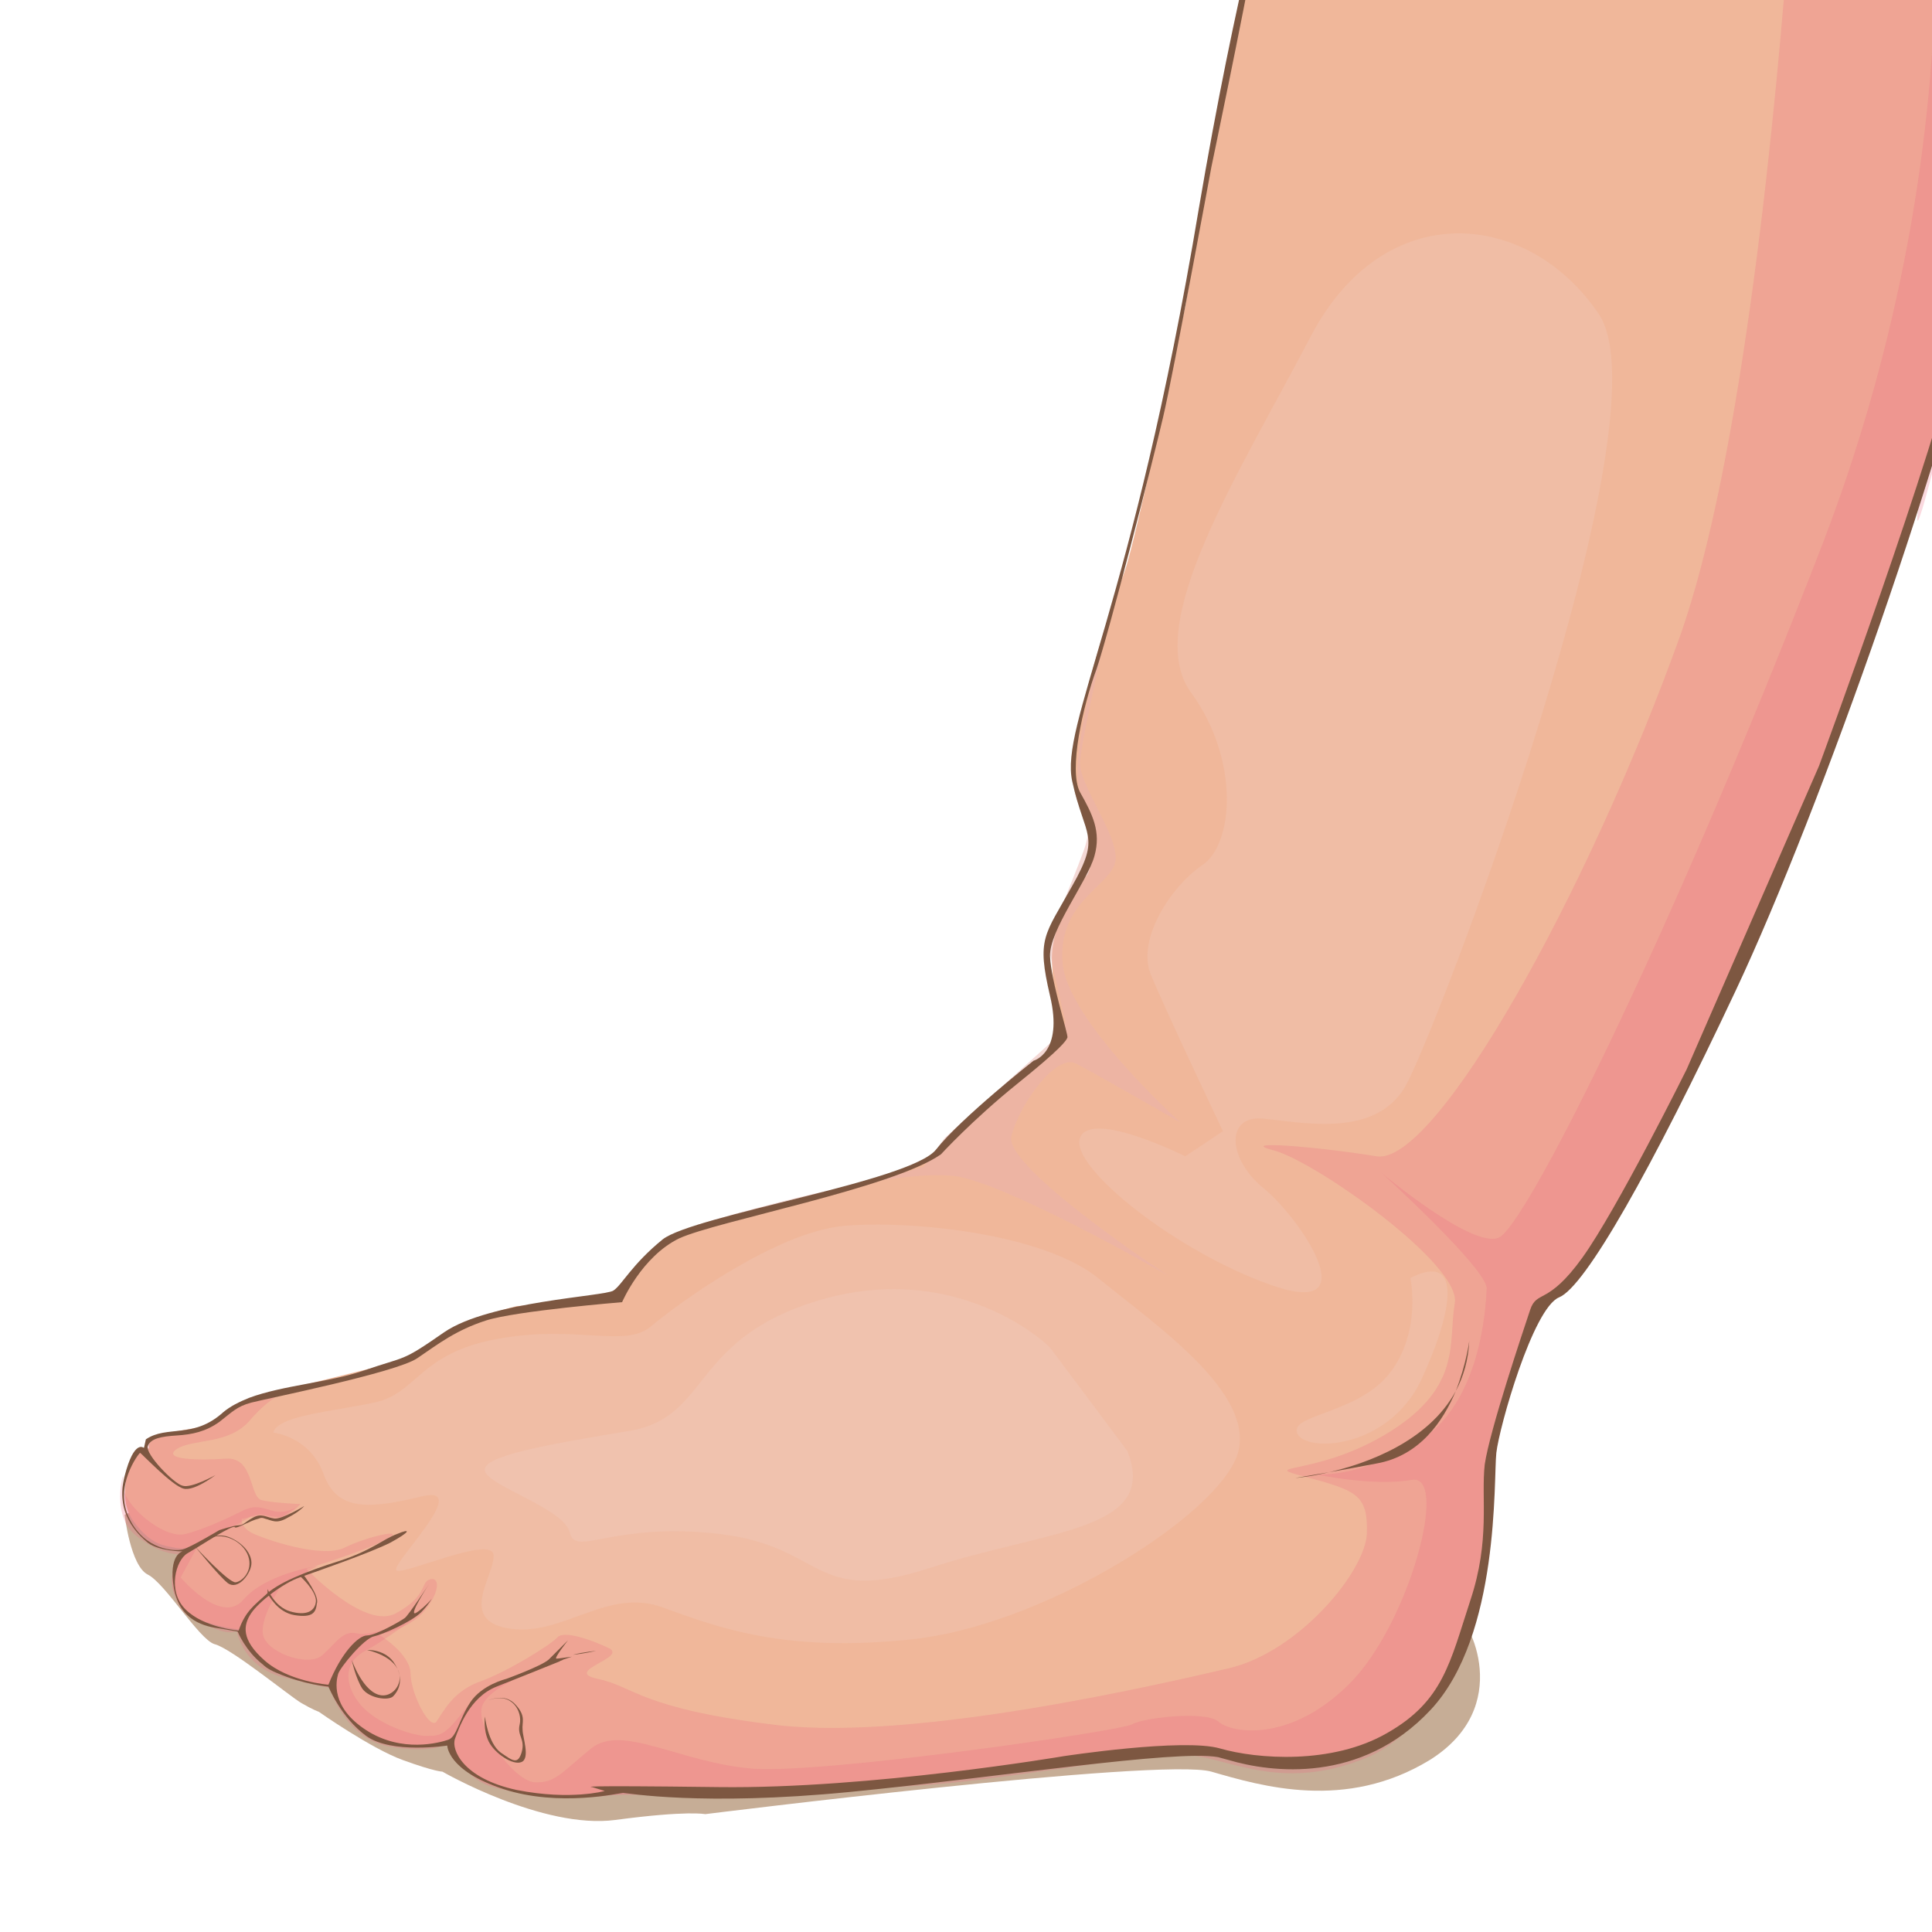 <?xml version="1.0" encoding="utf-8"?>
<!-- Generator: Adobe Illustrator 24.2.1, SVG Export Plug-In . SVG Version: 6.00 Build 0)  -->
<svg version="1.1" id="Layer_1" xmlns="http://www.w3.org/2000/svg" xmlns:xlink="http://www.w3.org/1999/xlink" x="0px" y="0px"
	 viewBox="0 0 200 200" style="enable-background:new 0 0 200 200;" xml:space="preserve">
<style type="text/css">
	.st0{opacity:0.47;}
	.st1{fill:#855020;}
	.st2{fill:#F0B79A;}
	.st3{opacity:0.26;}
	.st4{fill:#EA6C82;}
	.st5{opacity:0.5;}
	.st6{fill:#EAB1AC;}
	.st7{opacity:0.2;}
	.st8{fill:#F0D5D1;}
	.st9{fill:#7D5741;}
	.st10{fill:#F1C9A1;}
	.st11{fill:#C82153;}
	.st12{fill:#0C5179;}
	.st13{fill:#D3AB83;}
	.st14{fill:#D3AC84;}
	.st15{fill:#10A0C7;}
	.st16{fill:#D2AB83;}
	.st17{fill:#D1AC85;}
	.st18{fill:#D1AC84;}
	.st19{fill:#D0AC84;}
	.st20{fill:#D2AC84;}
	.st21{fill:#F0EFEF;}
	.st22{fill:#F0ECED;}
	.st23{fill:#0D0A0B;}
	.st24{fill:#F6B2B9;}
	.st25{fill:#539ED6;}
	.st26{fill:#F16470;}
	.st27{fill:#FDE078;}
	.st28{fill:#519DD6;}
	.st29{fill:#EE4A58;}
	.st30{fill:#F9CD5B;}
	.st31{fill:#4688C7;}
	.st32{fill:#B6D7F1;}
	.st33{fill:#96CDEE;}
	.st34{fill:#B4D5EE;}
	.st35{fill:#F0959E;}
	.st36{fill:#0D0B04;}
	.st37{fill:#191608;}
	.st38{fill:#0D0B09;}
	.st39{fill:#F1D0A5;}
	.st40{fill:#EFBA87;}
	.st41{fill:#090706;}
	.st42{fill:#0F0C0A;}
	.st43{fill:#F6F4F4;}
	.st44{fill:#0E0C08;}
	.st45{fill:#0D0B07;}
	.st46{fill:#0F0A06;}
	.st47{fill:#EAE3E0;}
	.st48{fill:#ECE5E2;}
	.st49{fill:#D84854;}
	.st50{fill:#3C3A3A;}
	.st51{fill:#070605;}
	.st52{fill:#0C0B0B;}
	.st53{fill:#F5CBA9;}
	.st54{fill:#E8EDF0;}
	.st55{fill:#EC6E6D;}
	.st56{fill:#61B8D1;}
	.st57{fill:#EFC5A4;}
	.st58{fill:#EAA72E;}
	.st59{fill:#F8B233;}
	.st60{fill:#61B7CF;}
	.st61{fill:#E8433E;}
	.st62{fill:#0E0A07;}
	.st63{fill:#BA2426;}
	.st64{fill:#FBCCCC;}
	.st65{fill:#EF5282;}
	.st66{fill:#FACBCC;}
	.st67{fill:#F58F97;}
	.st68{fill:#F59097;}
	.st69{fill:#F59198;}
	.st70{fill:#CE346F;}
	.st71{fill:#CE3570;}
	.st72{fill:#CE356F;}
	.st73{fill:#FEF6F6;}
	.st74{fill:#403731;}
	.st75{fill:#F9C3B9;}
	.st76{fill:#F6B5AD;}
	.st77{fill:#FAC4BA;}
	.st78{fill:#CBAACF;}
	.st79{fill:#894787;}
	.st80{fill:#83397D;}
	.st81{fill:#F4B4AC;}
	.st82{fill:#752D72;}
	.st83{fill:#672566;}
	.st84{fill:#5A205C;}
	.st85{fill:#CBAACE;}
	.st86{fill:#CAA9CD;}
</style>
<g>
	<g class="st0">
		<path class="st1" d="M150.7,167c-1.4-0.6-128.2-14.1-128.2-14.1l-9.6,3.9c0,0,0.6,5.3,2.4,6.2c1.8,0.9,5.3,6.7,6.9,7.2
			c1.7,0.4,7.8,5.4,9,6.1c1.2,0.7,1.8,0.9,1.8,0.9s5.4,3.8,8.7,5c3.3,1.2,4.1,1.2,4.1,1.2s10.4,6,17.9,5s9.3-0.6,9.3-0.6
			s47.2-5.9,52.4-4.4s13.9,4.1,22.6-1.2C156.8,176.7,152.1,167.6,150.7,167z"/>
	</g>
	<g>
		<path class="st2" d="M210.6-3.1l-75.8-19.3c-1.4,3.9-3,9-4.4,14.8c-3.6,14.8-7.7,39.3-7.7,39.3s-5.2,24.7-6.3,27.5
			c-1.1,2.9-7.1,19.8-4.7,24c2.4,4.2,0.9,7.3,0.9,7.3s-3.9,4.4-3.7,9.1c0.2,4.7,1,7.7,1,7.7l-2.9,3.5l-9,7.1l-1,1.8
			c0,0-8.2,3.2-11,3.9c-2.9,0.8-8.3,2.2-8.3,2.2s-8.4,1.6-10.4,3.8c-2,2.2-3.2,5-3.2,5l-10.6,0.6c0,0-5.1,1.2-7.9,3.2
			c-2.8,2.1-5.4,2.8-5.4,2.8l-11.7,2.9c0,0-3.2,0.5-4.7,2c-1.5,1.5-4,1.8-4,1.8s-3.9,0.6-4.1,1c-0.2,0.4-0.3,0.7-0.3,0.7l0,0.4
			c0,0-0.4-0.7-1.3,0.6c-0.9,1.2-2,4.6-0.2,7c1.8,2.4,3.2,2.4,4.1,2.6c0.8,0.2,1.7,0,1.7,0S18,161.1,18,162c0,0.8-0.5,4.5,2.1,5.5
			c2.6,1,4.3,1.1,4.7,1.2c0.4,0.1,0.6,2.9,3.6,4.3c3,1.4,5.9,1.6,5.9,1.6s1.6,4.6,4.7,5.6c3.1,1,7,0.4,7.5,0.2c0,0,0.6,3,4.4,4.4
			c3.8,1.4,7.3,1.1,7.3,1.1s6.4-0.5,6.7-0.4c0.3,0.1,15.6,0,27.6-1.1c12.1-1,19.1-2.2,19.1-2.2s13.3-1.6,16.1-0.8
			c2.8,0.9,5,0.6,9,0.4c4-0.2,6.8-1.3,10.7-5.1c3.9-3.8,5.4-10,6.1-16.1c0.7-6.1,0.7-9.8,0.7-9.8l4.8-15.3c0,0,3.5-2.3,8.5-10.1
			s16.1-33.2,16.1-33.2l7.4-18.8l6.2-18.2c0,0,0.7,0.2,5.9-19.9c5.1-20.1,4.2-23.1,4.2-23.1L210.6-3.1z"/>
	</g>
	<g class="st3">
		<path class="st4" d="M211.5-2.9l-26.1-6.6c-1.5,20.9-5,57.1-11.5,75.4c-9.6,26.7-25.3,54.8-31.4,53.8s-14.8-1.7-10.6-0.6
			c4.2,1.1,19.4,11.8,18.7,15.8c-0.7,4,0.8,8.6-6.7,13.3c-7.5,4.7-14,3.3-8.7,4.7s6.4,1.9,6.3,5.8c-0.1,3.9-7,12.3-14.3,14
			c-7.3,1.7-32.3,7.5-46.6,5.9c-14.3-1.7-14.9-4-18.7-4.8c-3.8-0.8,3.2-2.2,1.1-3.2c-2.1-1-4.7-1.8-5.3-1.1
			c-0.6,0.7-4.9,3.4-7.8,4.5c-3,1-4,3.2-4.7,4.2c-0.7,1-2.7-2.9-2.7-5c-0.1-2.1-3.3-4-3.3-4s3.2-0.5,4.8-2.5c1.6-2,1.5-3.5,0.5-3.2
			c-1,0.3-0.2,1.7-3.5,3.5c-3.2,1.8-9.3-4.6-9.3-4.6s5.7-1.7,8.2-3c2.5-1.3-1.8-0.4-4.2,0.8c-2.4,1.2-8.4-0.9-9.6-1.5
			c-1.2-0.6-1.2-1.6-1-1.5c0.2,0.1,1.6-0.6,2.1-0.4c0.6,0.1,1.4,0.3,2.1,0.2s1.8-1.3,1.8-1.3s-2.7-0.1-4-0.4
			c-1.3-0.3-0.8-4.5-3.7-4.3c-2.9,0.2-6.7,0.1-5.1-1c1.7-1.1,5.4-0.4,7.6-3c2.2-2.6,4.1-3.1,4.1-3.1s-5.8,1.4-5.9,1.6
			c-0.2,0.2-2,1.8-2.9,2.3c-1,0.5-4.5,0.9-4.5,0.9s-1.6-0.1-1.6,0.7c-0.1,0.8-0.1,0.8-0.1,0.8s-1.1-0.4-1.4,0.7s-1.9,4.6,0.1,7.2
			c2,2.6,5.2,2.5,5.2,2.5s-1.6,2-0.9,4.2c0.7,2.2,1.9,2.9,4.1,3.5c2.2,0.6,3,0.7,3,0.7s0.6,2.7,3.5,4.1c2.9,1.4,5.7,1.6,5.7,1.6
			s1.2,3.6,4.3,5.3c3.1,1.7,7.7,0.4,7.7,0.4s0.8,3.6,5.9,4.8c5.1,1.2,7.7,0.6,7.7,0.6l15.8,0l23.7-2.2c0,0,24.1-2.5,26.2-2
			c2.1,0.5,11.3,3.2,17.4-1.3c6.1-4.4,8-8,8.9-11.3c0.9-3.4,2.1-7.2,1.9-12.7c-0.3-5.4,0.8-8.6,0.8-8.6l4.7-12.7
			c0,0,4.4-2.8,9.2-11.6c4.8-8.8,10.7-21.5,10.7-21.5l6.8-16.1l7.7-20.6L199,50c0,0-3.3,18.2,6.6-24C209,11.2,210.7,2.5,211.5-2.9z"
			/>
	</g>
	<g class="st5">
		<path class="st6" d="M104.7,117.6c0.8-3.2,4.6-8.6,6.7-7.5c2.1,1.1,10.8,6.1,10.8,6.1s-11.7-10.5-12.2-16.5
			c-0.5-5.9,4.2-7.7,5.3-10c1.2-2.3-3.5-8.1-3.5-10.7c0.1-2.6,3.7-17.8,3.7-17.8s-4.9,16.3-3.8,20.4c1.2,4.1,1,4.6,0.7,5.8
			s-4,10.1-4,10.1l1.9,8.3l-0.6,1.3l-11.9,10.7l-2.2,3l-5.6,1.6c4-0.7,7.6-1,9.7-0.5c6.4,1.6,21.3,10.2,21.3,10.2
			S103.8,120.8,104.7,117.6z"/>
		<path class="st6" d="M71.4,127.6l18.7-5.2c-8.2,1.4-17.9,4.4-17.9,4.4L71.4,127.6z"/>
	</g>
	<g class="st3">
		<path class="st4" d="M211.2-3l-10.8-2.7c0,13.8-1.9,36.5-11.8,62.2c-16.3,42.1-30.7,70.3-33.4,71.6c-2.7,1.3-12.2-6.7-12.2-6.7
			s11,10,10.9,12c-0.1,2-0.6,11.8-7,15.8c-6.4,4-10.8,3.4-10.8,3.4s6,1.3,10,0.6c4-0.8-0.2,14.9-6.4,21.1
			c-6.2,6.2-12.3,5.1-13.6,3.9c-1.3-1.1-7.7-0.4-8.9,0.3c-1.2,0.7-31.6,5.1-39.2,4.6c-7.6-0.6-13.6-4.7-16.8-2.1
			c-3.2,2.6-3.7,3.6-5.9,3.5c-2.2-0.2-6.4-6-5.3-8.1c1.1-2.1,5.7-3.5,5.7-3.5s-5.7,1.5-7.6,4.1c-2,2.6-2.5,2.7-3.8,2.7
			c-1.3,0.1-5.5-1.2-7.2-3.5c-1.7-2.3-1.2-4.3,0.7-5.3c1.9-1,5.1-3.4,5.1-3.4s-4.4,2-5.9,1.6c-1.5-0.4-2.2,1-3.7,2.3
			c-1.5,1.2-5.9-0.4-6.1-2.3c-0.2-1.9,1.9-4.9,1.9-4.9l3.8-2.1c0,0-5.4,0.8-7.7,3.5c-2.3,2.7-6.5-2.3-6.5-2.3l1.8-3.3l5.5-3l2.7,0.4
			l2-1.4c-0.5,0.3-1.4,0.7-2.5,0.4c-1.5-0.5-2.1-0.5-3.1,0c-1,0.5-3.6,1.8-5.9,2.4c-2.3,0.6-6.9-3.3-6.5-5.5
			c0.4-2.1-1.5,3.3,1.3,5.6s4.9,2,4.9,2s-1.7,1.5-0.9,4c0.8,2.5,1.7,2.5,3.8,3.5c2.1,1,2.7,0.4,2.7,0.4s0.6,3.9,5.1,4.9
			c4.5,1,4.5,1,4.5,1s1.6,5.3,6.2,6.1c4.6,0.8,6-0.3,6-0.3s1.7,3.5,4.4,4.4c2.7,0.9,8.4,1.3,11.1,1.1c2.7-0.3,2.9-0.3,2.9-0.3
			s23.3-0.1,33.4-1.1c10-1,21.8-3.4,25.8-2.8c4,0.6,9.4,3.6,17.7,0.1c8.3-3.5,11.5-16.8,11.5-16.8l1.7-16.1l4.4-13.7
			c0,0,3.2-1.9,8.1-9.6s15.1-31,15.1-31L195,62.9l7.6-24.4l4.1-20.7L211.2-3z"/>
	</g>
	<g class="st7">
		<path class="st8" d="M135.7,34.8c-7.6,14.5-17.5,29.9-12.4,36.9c5.1,7,4.4,15.8,1.1,17.9c-3.2,2.2-6.7,7.6-5.3,11.2
			c1.5,3.7,7.5,16.3,7.5,16.3l-3.9,2.6c0,0-9.8-4.9-10.9-1.9c-1.1,3,10.1,11.9,20,15.3c9.9,3.4,2.7-7.1-1-10.1c-3.7-3-4-7.6,0-7.2
			c4.1,0.4,11.4,2,14.6-3.2c3.1-5.2,27.5-69.2,20.1-80.1C158.2,21.7,143.3,20.3,135.7,34.8z"/>
	</g>
	<g class="st7">
		<path class="st8" d="M146,132.3c0,0,1.2,5.5-2.1,9.8c-3.3,4.3-10.5,4.3-9.6,6.3c0.9,2,9.4,1.6,12.8-5.5
			C150.4,135.8,151.5,129.5,146,132.3z"/>
	</g>
	<g class="st7">
		<path class="st8" d="M113.8,132.4c-5.7-4.7-19.4-6.1-26.4-5.5c-7,0.6-17.3,8.1-20,10.4c-2.7,2.3-7.7-0.2-15.9,1.3
			c-8.2,1.5-8.3,5.7-12.8,6.6c-3.3,0.7-7.2,1.1-9.2,2c-0.6,0.3-1.1,0.6-1.2,1.1c0,0,3.8,0.4,5.2,4.3c1.4,3.9,4.8,3.6,10.2,2.3
			c5.4-1.3-3.7,7.4-2.6,7.7c1.1,0.3,9.9-3.7,10-1.6c0.1,2.1-3.8,6.8,1.7,7.6c5.5,0.8,10.1-4.3,15.8-2.2c5.8,2.1,12.6,4.7,25.8,3.3
			c13.2-1.4,30.3-12,33.4-18.4C131,144.8,119.5,137.1,113.8,132.4z"/>
	</g>
	<g class="st7">
		<path class="st8" d="M108.7,139.5c0,0-0.3-0.3-0.9-0.8c-2.6-2.1-10.8-7.4-22.3-4.3c-14.1,3.9-11.8,12.2-20.2,13.7
			c-8.4,1.4-15.6,2.6-15.1,4.2c0.5,1.6,8.3,3.9,8.8,6.4c0.6,2.5,4.5-1.2,15.5,0.1c11,1.3,9.5,7.5,21.8,3.5s23.7-3.8,20.4-12.1
			L108.7,139.5z"/>
	</g>
	<g>
		<path class="st9" d="M61.7,170.9c0,0-1.2,0.1-2.4,0.4C60.4,171.2,61.7,170.9,61.7,170.9z"/>
	</g>
	<g>
		<path class="st9" d="M211.3-3l-1-0.3c-2.1,11.6-5.6,29.9-7.3,37.8c-2.6,12.1-14.7,44.8-14.7,44.8l-13.7,31.4
			c0,0-7.2,14.5-10.8,19.5c-3.6,5-4.7,3.3-5.4,5.4c-0.7,2.1-4.2,12.5-4.7,16c-0.4,3.5,0.6,7.8-1.5,14.1c-2.1,6.4-2.8,10.4-8.6,13.7
			c-5.7,3.3-13.5,2.7-17.3,1.6c-3.8-1.1-16.2,0.8-16.2,0.8s-20,3.4-35.7,3.2S61.3,185,61.3,185l1.3,0.4c0,0-3.5,1-9.1-0.1
			c-5.6-1.2-6.8-4.2-6.4-5.3c0.4-1.1,1.5-4.3,4.3-5.4c2.8-1.1,5-2,6.5-2.6c0.1-0.1,0.3-0.1,0.4-0.2c0.3-0.1,0.6-0.2,0.9-0.3
			c-0.8,0.1-1.4,0.2-1.6,0.2c-0.3,0,1.2-1.9,1.2-1.9s-1.3,1.3-2,2c-0.8,0.7-4.4,2-4.4,2s-2.5,0.6-3.7,2.4c-1.2,1.8-1.4,3.6-2.3,3.9
			c-0.9,0.3-4.8,1.4-8.5-1c-3.7-2.4-3.1-5.1-2.9-5.8c0.2-0.7,2.7-3.7,3.7-3.9c0.9-0.2,3.9-1.5,4.9-2.5c0.4-0.4,0.8-0.9,1.1-1.4
			c-0.5,0.6-1.3,1.3-1.7,1.5c-0.7,0.2,1.4-3,1.4-3s-2.1,3.2-2.5,3.5c-0.4,0.3-3,1.8-3.9,1.8c-0.9,0-2.7,1.8-4,5.1
			c0,0-4.1-0.3-6.6-2.5s-2.2-3.7-1.4-4.9c0.8-1.2,3.3-3.1,5-3.7s7.2-2.5,9.4-3.6c2.2-1.2,2.1-1.5,0.7-0.9c-1.4,0.5-2.6,1.7-6,2.8
			c-3.5,1.1-6.4,2.3-7.6,3.5c-1.2,1.1-2.1,1.7-2.8,3.7c0,0-3.6-0.3-5.5-2.2c-1.9-1.9-1-5.1,0.2-5.8c0.9-0.5,3-1.9,4.2-2.5
			c0.4-0.2,0.7-0.3,0.7-0.2c0.2,0.2,1.6-0.7,2.5-0.9c0.2-0.1,0.4-0.1,0.6,0c0.8,0.2,1.2,0.6,2.4-0.1c1.2-0.6,1.7-1.2,1.7-1.2
			s-2.3,1.4-3.1,1.3c-0.8-0.1-1.3-0.6-2.2-0.1c-0.9,0.5-1,0.8-1.5,0.8c-0.5,0-2,0.5-2,0.5s-3,1.8-3.8,2c-0.8,0.2-3.9,0.1-5.5-3.2
			c-1.7-3.3,1-6.8,1.1-6.8c0.1,0,3.3,3.4,4.5,3.7c1.1,0.3,3.3-1.4,3.3-1.4s-2.5,1.4-3.4,1.1c-0.9-0.2-3.9-3.3-3.6-4.1
			c0.3-0.8,1.4-1,3-1.1c1.6-0.1,3-0.4,4.4-1.4c1.3-1,1.8-1.6,3.3-2c1.5-0.4,15-3.1,17.2-4.6c2.2-1.5,4-2.9,7.1-3.9
			c3.1-1,14.1-1.9,14.1-1.9s2-4.7,5.9-6.6c3.9-1.8,22.1-5.2,27.1-8.7c0,0,3.3-3.6,7.9-7.3c4.6-3.7,5.1-4.5,5.2-4.8
			c0.1-0.3-1.7-5.8-1.8-8.4c-0.1-2.7,3.9-7.8,4.6-10.4c0.7-2.5-0.2-4.3-1.5-6.6c-1.2-2.3,0.3-8.9,1.7-12.7
			c1.3-3.8,5.8-21.4,6.9-26.1c1.1-4.7,5-25.9,5-25.9s3.3-15.8,4.5-22.5c0.7-3.8,2.9-11.2,4.9-17.3l-0.6-0.2
			c-2.6,8.1-6.3,22-10.1,44.3C117.2,63,109.7,75,111,80.9c1.3,5.9,3,5.5,0,10.8c-2.9,5.2-3.7,5.4-2.3,11.4c1.4,5.9-1.7,6.7-1.7,6.7
			s-7.5,5.9-10.1,9.2c-2.6,3.3-25.1,6.8-28.3,9.3c-3.2,2.6-4.2,4.7-5.1,5.3c-0.9,0.6-12.8,1.1-17.5,4.3c-4.6,3.2-3.8,2.4-8.4,4
			c-3.5,1.2-8.3,1.5-11.8,2.8c-1,0.4-2,0.9-2.7,1.5c-3.1,2.8-5.8,1.3-8,2.8l-0.2,0.9c0,0-1-1-2,2.9c-1,3.8,1.3,6,2.4,6.9
			c1.2,0.9,3.6,0.9,3.6,0.9s-1.5,0.3-0.9,3.8c0.6,3.4,3.2,4,4.9,4.2c1.7,0.3,1.7,0.3,1.7,0.3s0.8,2,2.6,3.4c0.4,0.4,1,0.7,1.5,0.9
			c2.8,1.2,5.3,1.4,5.3,1.4s1.3,3.2,3.9,5.1c2.6,1.9,8.4,1,8.4,1s0,2.6,5.8,4.5c5.8,1.9,12.1,0.4,12.4,0.4c0.3,0,8.2,1.4,23.5-0.1
			c15.3-1.5,33.7-4.4,38.1-3.6c0.4,0.1,0.7,0.2,1.1,0.3c4.4,1.3,13.7,2.5,20.9-5.2c7.2-7.7,6.5-23.9,6.8-26.6
			c0.3-2.7,3.8-15,6.5-16.1c2.7-1.1,9.5-13.1,18.3-31.8c8.8-18.7,22.4-57.5,26-75.5C207.8,16.6,209.9,5.1,211.3-3z"/>
	</g>
	<g>
		<path class="st9" d="M137.6,152.4c-3.5,0.6-3.5,0.6-3.5,0.6S135.5,152.9,137.6,152.4z"/>
		<path class="st9" d="M137.6,152.4c1.2-0.2,2.8-0.5,4.9-0.9c4.5-0.8,6.9-4.4,8.2-7.5C147.9,149.2,141.5,151.5,137.6,152.4z"/>
		<path class="st9" d="M152.1,138.8c0,0-0.3,2.4-1.4,5.2C151.5,142.5,152,140.8,152.1,138.8z"/>
	</g>
	<g>
		<path class="st9" d="M23.9,159.2c-1.5-0.7-2.8,0.3-2.8,0.3c1.9-1.2,4.1,0.1,4.6,1.6c0.5,1.5-0.6,2.6-1.3,2.7
			c-0.7,0.1-4.2-3.7-4.2-3.7s2.4,3,3.4,3.8c1,0.7,2.2-0.8,2.4-1.8C26.2,161.1,25.4,159.9,23.9,159.2z"/>
	</g>
	<g>
		<path class="st9" d="M31.4,163l-0.4,0.1c0,0,1.8,1.6,1.7,2.7c-0.1,1-1,1.5-2.7,1c-1.6-0.5-2.3-2.3-2.3-2.3c0,0,0,0.5,0,0.5
			c0.2,0.2,1,1.9,2.8,2.2c1.9,0.3,2.2-0.3,2.3-1.2C33.1,165.2,31.4,163,31.4,163z"/>
	</g>
	<g>
		<path class="st9" d="M38,170.8c5.1,1.3,3.4,4.9,1.5,4.7c-1.9-0.2-3.1-3.7-3.1-3.7s0.4,1.9,1.1,3c0.7,1,2.7,1.3,3.2,0.8
			c0.5-0.5,1.2-1.7,0.2-3.3C40,170.7,38,170.8,38,170.8z"/>
	</g>
	<g>
		<path class="st9" d="M53.4,176.5c-1.1-1.3-2.8-0.5-2.8-0.5c2.4-0.9,3.5,1.2,3.2,2.5c-0.3,1.2,0.6,1.5,0.2,2.9
			c-0.4,1.3-0.9,0.9-2.2,0c-1.3-1-1.6-3.7-1.6-3.7s-0.2,1.4,0.4,2.6c0.6,1.2,2.5,2.5,3.4,2.1c0.9-0.4,0.1-2.6,0.1-3.3
			C54,178.3,54.5,177.7,53.4,176.5z"/>
	</g>
</g>
</svg>
